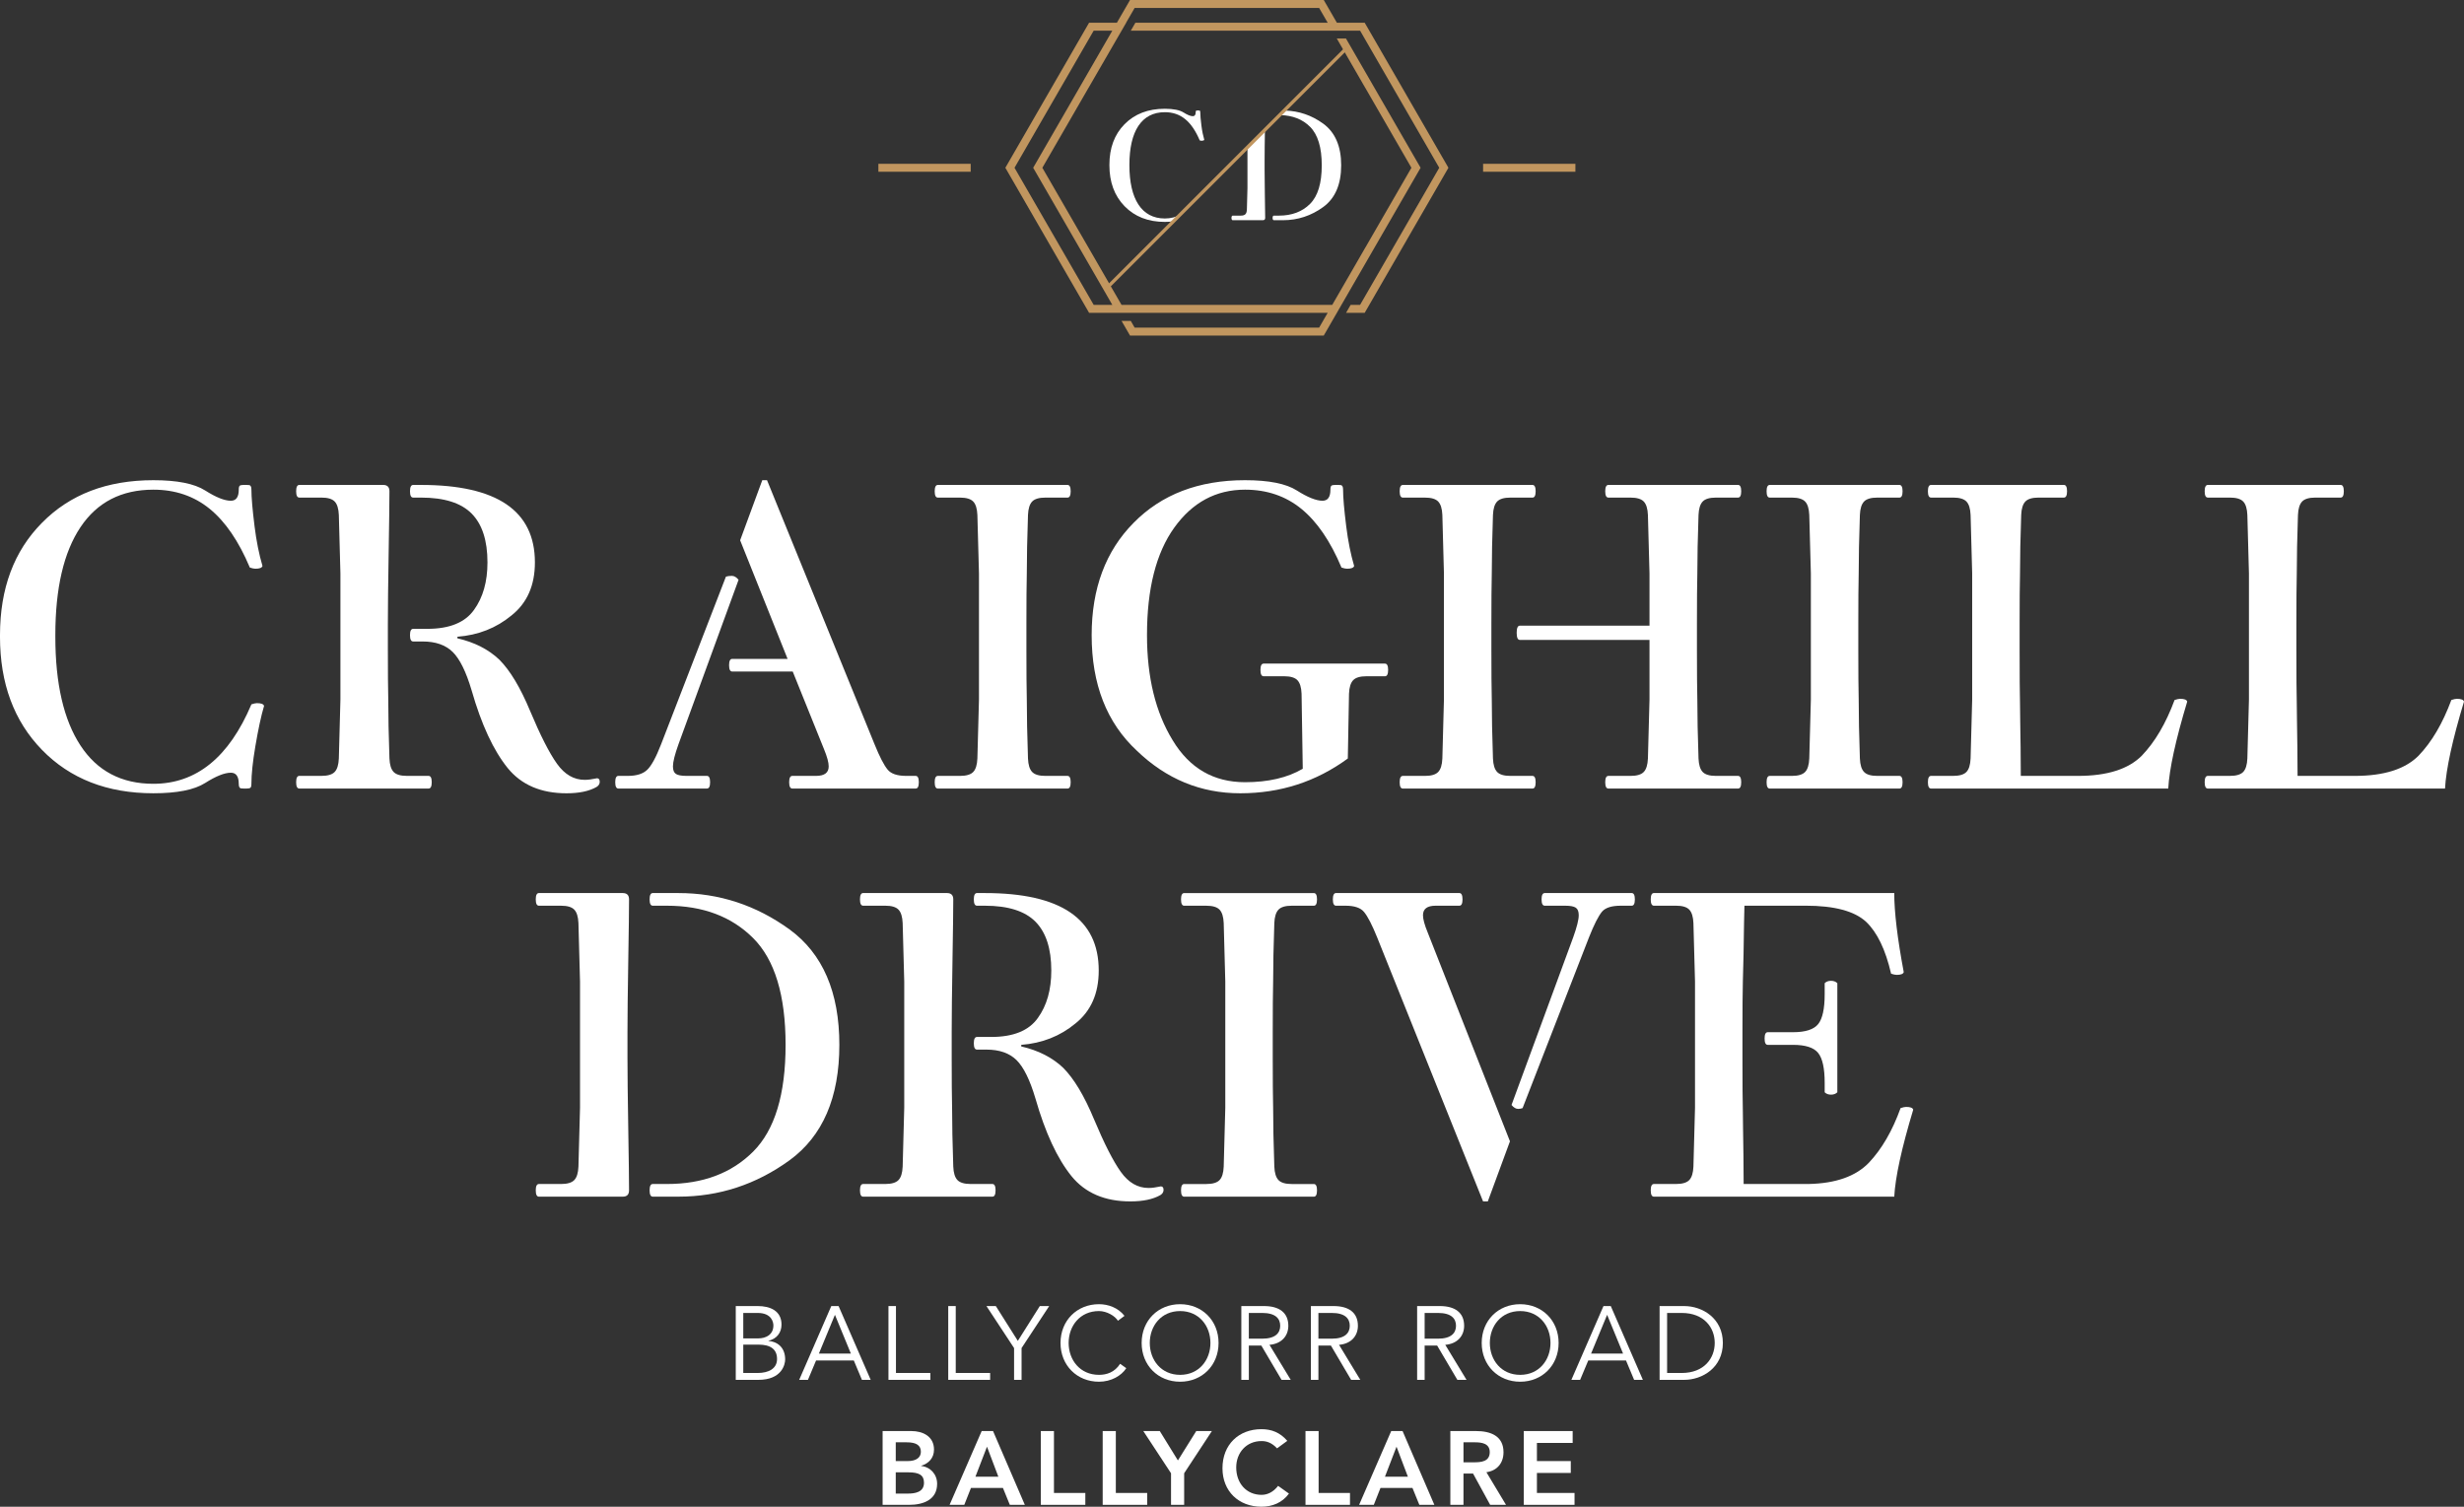 <?xml version="1.0" encoding="UTF-8"?>
<svg id="Layer_1" xmlns="http://www.w3.org/2000/svg" width="480" height="293.512" version="1.1" viewBox="0 0 480 293.512">
  <rect x="0" y="0" width="480" height="293.512" fill="#333333" stroke="none"/>
  <!-- Generator: Adobe Illustrator 29.4.0, SVG Export Plug-In . SVG Version: 2.1.0 Build 152)  -->
  <defs>
    <style>
      .st0 {
        fill: none;
        stroke: #c1965f;
        stroke-width: .668px;
      }

      .st1 {
        fill: #fff;
      }

      .st2 {
        fill: #c1965f;
      }
    </style>
  </defs>
  <g>
    <path class="st1" d="M0,123.73c0-9.085,2.722-16.377,8.163-21.871,5.442-5.544,12.68-8.316,21.716-8.316,4.62,0,7.983.667,10.087,2.002,2.106,1.335,3.774,2.002,5.006,2.002,1.027,0,1.54-.72,1.54-2.157,0-.411.065-.667.193-.77s.372-.154.731-.154h.616c.257,0,.436.013.539.038.102.027.192.104.269.232.077.129.116.346.116.655,0,1.489.205,3.875.616,7.162.359,2.874.873,5.442,1.54,7.7-.103.359-.565.538-1.387.538-.257,0-.615-.075-1.077-.229-2.157-5.135-4.762-8.946-7.816-11.436-3.056-2.49-6.713-3.735-10.974-3.735-6.212,0-10.948,2.438-14.208,7.317-3.26,4.876-4.89,11.884-4.89,21.022v.309c0,9.137,1.63,16.198,4.89,21.178,3.26,4.979,7.996,7.469,14.208,7.469,8.368,0,14.734-5.16,19.098-15.478.462-.154.822-.232,1.078-.232.821,0,1.284.179,1.386.538-.565,1.9-1.129,4.518-1.695,7.855-.513,3.031-.77,5.469-.77,7.317,0,.411-.065.667-.193.77s-.372.154-.731.154h-.616c-.257,0-.436-.013-.539-.038-.102-.027-.192-.104-.269-.232-.077-.129-.116-.346-.116-.655,0-1.437-.513-2.157-1.54-2.157-1.232,0-2.9.667-5.006,2.002-2.104,1.335-5.468,2.002-10.087,2.002-8.984,0-16.224-2.824-21.716-8.47-5.442-5.596-8.163-12.938-8.163-22.025v-.309Z"/>
    <path class="st1" d="M58.307,153.61c-.411,0-.616-.411-.616-1.233s.205-1.233.616-1.233h4.312c1.232,0,2.092-.257,2.58-.77.487-.513.757-1.385.808-2.618.051-1.848.154-5.673.309-11.473v-24.567c-.154-5.594-.258-9.394-.309-11.396-.051-1.233-.321-2.104-.808-2.618-.488-.513-1.348-.77-2.58-.77h-4.312c-.411,0-.616-.411-.616-1.233s.205-1.233.616-1.233h16.326c.821,0,1.232.411,1.232,1.233,0,1.95-.051,5.955-.154,12.014-.102,6.057-.153,10.677-.153,13.859v4.931c0,4.413.025,7.673.077,9.78,0,3.183.076,7.006.23,11.473.051,1.233.321,2.104.809,2.618.487.513,1.347.77,2.579.77h4.236c.41,0,.615.411.615,1.233s-.205,1.233-.615,1.233h-25.182ZM108.516,148.796c1.489,2.079,3.286,3.12,5.39,3.12.36,0,.719-.027,1.078-.077.359-.052.654-.102.885-.154s.372-.077.423-.077c.36,0,.539.232.539.692,0,.411-.205.745-.616,1.001-1.437.822-3.388,1.233-5.852,1.233-4.98,0-8.805-1.644-11.474-4.929-2.772-3.439-5.108-8.47-7.007-15.094-1.078-3.644-2.311-6.147-3.697-7.509-1.386-1.36-3.337-2.04-5.852-2.04h-1.848c-.411,0-.616-.411-.616-1.233s.205-1.231.616-1.231h2.772c4.312,0,7.342-1.233,9.087-3.698,1.745-2.413,2.618-5.492,2.618-9.24,0-4.261-1.026-7.431-3.08-9.511-2.054-2.079-5.339-3.118-9.857-3.118h-1.54c-.411,0-.616-.411-.616-1.233s.205-1.233.616-1.233h1.54c14.786,0,22.178,5.031,22.178,15.094,0,4.465-1.515,7.905-4.544,10.318-2.977,2.465-6.495,3.85-10.551,4.159v.309c3.337.77,6.058,2.157,8.163,4.157,2.104,2.107,4.107,5.444,6.006,10.011,2.002,4.774,3.748,8.201,5.237,10.28Z"/>
    <path class="st1" d="M143.876,112.949l-11.705,32.036c-.719,2.002-1.078,3.439-1.078,4.311,0,.72.193,1.208.578,1.464s1.065.384,2.041.384h4.005c.41,0,.615.411.615,1.233s-.205,1.233-.615,1.233h-17.251c-.41,0-.615-.411-.615-1.233s.205-1.233.615-1.233h1.849c1.694,0,2.951-.396,3.773-1.193.822-.795,1.72-2.451,2.696-4.966l12.629-32.652c.308-.102.693-.154,1.155-.154s.898.257,1.309.77ZM149.421,93.544l20.946,51.442c.976,2.413,1.823,4.055,2.541,4.929.667.822,1.874,1.231,3.62,1.231h1.848c.411,0,.616.411.616,1.233s-.205,1.233-.616,1.233h-24.026c-.411,0-.616-.411-.616-1.233s.205-1.233.616-1.233h4.62c1.644,0,2.464-.615,2.464-1.848,0-.77-.308-1.898-.924-3.387l-6.083-15.094h-11.782c-.411,0-.616-.411-.616-1.233s.205-1.231.616-1.231h10.781l-9.242-23.103,4.313-11.705h.924Z"/>
    <path class="st1" d="M203.646,96.933c-1.232,0-2.092.257-2.579.77-.488.513-.758,1.385-.809,2.618-.154,4.468-.23,8.266-.23,11.396-.052,2.107-.077,5.392-.077,9.857v4.931c0,4.413.025,7.673.077,9.78,0,3.183.076,7.006.23,11.473.051,1.233.321,2.104.809,2.618.487.513,1.347.77,2.579.77h4.312c.411,0,.616.411.616,1.233s-.205,1.233-.616,1.233h-25.258c-.411,0-.616-.411-.616-1.233s.205-1.233.616-1.233h4.312c1.232,0,2.092-.257,2.58-.77.487-.513.757-1.385.808-2.618.051-1.848.154-5.673.309-11.473v-24.567c-.154-5.594-.258-9.394-.309-11.396-.051-1.233-.321-2.104-.808-2.618-.488-.513-1.348-.77-2.58-.77h-4.312c-.411,0-.616-.411-.616-1.233s.205-1.233.616-1.233h25.258c.411,0,.616.411.616,1.233s-.205,1.233-.616,1.233h-4.312Z"/>
    <path class="st1" d="M262.563,147.757c-6.16,4.518-13.143,6.776-20.946,6.776-7.701,0-14.427-2.772-20.176-8.316-5.854-5.444-8.78-12.938-8.78-22.488,0-9.085,2.722-16.377,8.163-21.871,5.442-5.544,12.68-8.316,21.716-8.316,4.62,0,7.983.667,10.087,2.002,2.106,1.335,3.774,2.002,5.006,2.002,1.027,0,1.54-.72,1.54-2.157,0-.411.065-.667.193-.77s.372-.154.731-.154h.616c.257,0,.436.013.539.038.102.027.192.104.269.232.077.129.116.346.116.655,0,1.489.205,3.875.616,7.162.359,2.874.873,5.442,1.54,7.7-.103.359-.565.538-1.387.538-.257,0-.615-.075-1.077-.229-2.157-5.135-4.762-8.946-7.817-11.436-3.055-2.49-6.712-3.735-10.973-3.735-5.647,0-10.242,2.465-13.784,7.394s-5.314,11.909-5.314,20.945c0,8.216,1.669,15.042,5.006,20.486,3.286,5.442,7.983,8.161,14.093,8.161,4.518,0,8.266-.872,11.243-2.618l-.232-14.631c-.051-1.233-.32-2.104-.808-2.62-.488-.513-1.347-.77-2.58-.77h-4.005c-.41,0-.615-.411-.615-1.233s.205-1.231.615-1.231h23.641c.411,0,.616.411.616,1.231s-.205,1.233-.616,1.233h-3.619c-1.233,0-2.092.257-2.58.77-.488.515-.757,1.387-.808,2.62l-.232,12.629Z"/>
    <path class="st1" d="M294.225,96.933c-1.232,0-2.092.257-2.58.77-.487.513-.757,1.385-.808,2.618-.154,4.468-.23,8.266-.23,11.396-.052,2.107-.077,5.392-.077,9.857v4.931c0,4.413.025,7.673.077,9.78,0,3.183.076,7.006.23,11.473.051,1.233.321,2.104.808,2.618.488.513,1.348.77,2.58.77h4.313c.41,0,.615.411.615,1.233s-.205,1.233-.615,1.233h-25.259c-.411,0-.616-.411-.616-1.233s.205-1.233.616-1.233h4.312c1.233,0,2.092-.257,2.58-.77.487-.513.757-1.385.808-2.618.051-1.848.154-5.673.308-11.473v-24.567c-.153-5.594-.257-9.394-.308-11.396-.051-1.233-.321-2.104-.808-2.618-.488-.513-1.347-.77-2.58-.77h-4.312c-.411,0-.616-.411-.616-1.233s.205-1.233.616-1.233h25.259c.41,0,.615.411.615,1.233s-.205,1.233-.615,1.233h-4.313ZM334.269,96.933c-1.232,0-2.092.257-2.58.77-.487.513-.757,1.385-.808,2.618-.154,4.468-.232,8.266-.232,11.396-.051,2.107-.077,5.392-.077,9.857v4.931c0,4.413.026,7.673.077,9.78,0,3.183.077,7.006.232,11.473.051,1.233.321,2.104.808,2.618.488.513,1.348.77,2.58.77h4.312c.411,0,.616.411.616,1.233s-.205,1.233-.616,1.233h-25.258c-.411,0-.616-.411-.616-1.233s.205-1.233.616-1.233h4.312c1.232,0,2.092-.257,2.58-.77.487-.513.757-1.385.808-2.618.051-1.848.154-5.673.308-11.473v-11.63h-25.259c-.41,0-.615-.461-.615-1.385s.205-1.387.615-1.387h25.259v-10.166c-.153-5.594-.257-9.394-.308-11.396-.051-1.233-.321-2.104-.808-2.618-.488-.513-1.348-.77-2.58-.77h-4.312c-.411,0-.616-.411-.616-1.233s.205-1.233.616-1.233h25.258c.411,0,.616.411.616,1.233s-.205,1.233-.616,1.233h-4.312Z"/>
    <path class="st1" d="M365.703,96.933c-1.232,0-2.092.257-2.579.77-.488.513-.758,1.385-.809,2.618-.154,4.468-.23,8.266-.23,11.396-.052,2.107-.077,5.392-.077,9.857v4.931c0,4.413.025,7.673.077,9.78,0,3.183.076,7.006.23,11.473.051,1.233.321,2.104.809,2.618.487.513,1.347.77,2.579.77h4.312c.411,0,.616.411.616,1.233s-.205,1.233-.616,1.233h-25.258c-.411,0-.616-.411-.616-1.233s.205-1.233.616-1.233h4.312c1.232,0,2.092-.257,2.58-.77.487-.513.757-1.385.808-2.618.051-1.848.154-5.673.309-11.473v-24.567c-.154-5.594-.258-9.394-.309-11.396-.051-1.233-.321-2.104-.808-2.618-.488-.513-1.348-.77-2.58-.77h-4.312c-.411,0-.616-.411-.616-1.233s.205-1.233.616-1.233h25.258c.411,0,.616.411.616,1.233s-.205,1.233-.616,1.233h-4.312Z"/>
    <path class="st1" d="M422.387,153.61h-46.205c-.411,0-.616-.411-.616-1.233s.205-1.233.616-1.233h4.312c1.232,0,2.092-.257,2.58-.77.487-.513.757-1.385.808-2.618.051-1.848.154-5.673.309-11.473v-24.567c-.154-5.594-.258-9.394-.309-11.396-.051-1.233-.321-2.104-.808-2.618-.488-.513-1.348-.77-2.58-.77h-4.312c-.411,0-.616-.411-.616-1.233s.205-1.233.616-1.233h25.874c.411,0,.616.411.616,1.233s-.205,1.233-.616,1.233h-4.929c-1.232,0-2.092.257-2.579.77-.488.513-.758,1.385-.809,2.618-.154,4.468-.23,8.266-.23,11.396-.052,2.107-.077,5.392-.077,9.857v4.931c0,5.081.025,8.624.077,10.627,0,.872.013,1.99.039,3.35.025,1.36.051,3.068.076,5.12.026,2.054.039,3.902.039,5.544h11.167c5.647,0,9.78-1.308,12.397-3.927,2.567-2.668,4.698-6.288,6.393-10.856.462-.154.821-.232,1.077-.232.822,0,1.284.179,1.386.538-2.259,7.496-3.49,13.144-3.696,16.942Z"/>
    <path class="st1" d="M476.303,153.61h-46.205c-.411,0-.616-.411-.616-1.233s.205-1.233.616-1.233h4.312c1.233,0,2.092-.257,2.58-.77.487-.513.757-1.385.808-2.618.051-1.848.154-5.673.308-11.473v-24.567c-.153-5.594-.257-9.394-.308-11.396-.051-1.233-.321-2.104-.808-2.618-.488-.513-1.347-.77-2.58-.77h-4.312c-.411,0-.616-.411-.616-1.233s.205-1.233.616-1.233h25.874c.411,0,.616.411.616,1.233s-.205,1.233-.616,1.233h-4.929c-1.232,0-2.092.257-2.58.77-.487.513-.757,1.385-.808,2.618-.154,4.468-.23,8.266-.23,11.396-.052,2.107-.077,5.392-.077,9.857v4.931c0,5.081.025,8.624.077,10.627,0,.872.013,1.99.039,3.35.025,1.36.051,3.068.076,5.12.026,2.054.039,3.902.039,5.544h11.167c5.647,0,9.78-1.308,12.397-3.927,2.567-2.668,4.698-6.288,6.392-10.856.463-.154.822-.232,1.078-.232.822,0,1.284.179,1.387.538-2.26,7.496-3.491,13.144-3.697,16.942Z"/>
  </g>
  <g>
    <path class="st1" d="M121.31,173.97c.821,0,1.232.411,1.232,1.233,0,1.95-.051,5.955-.154,12.014-.102,6.057-.153,10.677-.153,13.859v4.931c0,3.183.051,7.803.153,13.859.103,6.059.154,10.064.154,12.014,0,.822-.411,1.233-1.232,1.233h-16.326c-.411,0-.616-.411-.616-1.233s.205-1.233.616-1.233h4.312c1.233,0,2.092-.257,2.58-.77.487-.513.757-1.385.808-2.618.051-1.848.154-5.673.308-11.473v-24.567c-.153-5.594-.257-9.394-.308-11.396-.051-1.233-.321-2.104-.808-2.618-.488-.513-1.347-.77-2.58-.77h-4.312c-.411,0-.616-.411-.616-1.233s.205-1.233.616-1.233h16.326ZM146.722,182.749c-4.21-4.209-9.806-6.313-16.788-6.313h-2.772c-.411,0-.616-.411-.616-1.233s.205-1.233.616-1.233h5.006c7.906,0,15.119,2.361,21.639,7.085,6.469,4.722,9.703,12.218,9.703,22.486s-3.234,17.764-9.703,22.486c-6.52,4.724-13.733,7.085-21.639,7.085h-5.006c-.411,0-.616-.411-.616-1.233s.205-1.233.616-1.233h2.772c6.982,0,12.578-2.104,16.788-6.313s6.314-11.14,6.314-20.792-2.104-16.583-6.314-20.792Z"/>
    <path class="st1" d="M168.143,233.112c-.411,0-.616-.411-.616-1.233s.205-1.233.616-1.233h4.312c1.233,0,2.092-.257,2.58-.77.487-.513.757-1.385.808-2.618.051-1.848.154-5.673.308-11.473v-24.567c-.153-5.594-.257-9.394-.308-11.396-.051-1.233-.321-2.104-.808-2.618-.488-.513-1.347-.77-2.58-.77h-4.312c-.411,0-.616-.411-.616-1.233s.205-1.233.616-1.233h16.326c.821,0,1.232.411,1.232,1.233,0,1.95-.051,5.955-.154,12.014-.102,6.057-.153,10.677-.153,13.859v4.931c0,4.413.025,7.673.077,9.78,0,3.183.076,7.006.23,11.473.051,1.233.321,2.104.808,2.618.488.513,1.348.77,2.58.77h4.236c.411,0,.615.411.615,1.233s-.204,1.233-.615,1.233h-25.182ZM218.352,228.299c1.489,2.079,3.286,3.12,5.39,3.12.36,0,.719-.027,1.078-.077.359-.052.654-.102.885-.154.23-.052.372-.077.423-.077.36,0,.539.232.539.692,0,.411-.205.745-.616,1.001-1.437.822-3.388,1.233-5.852,1.233-4.98,0-8.805-1.644-11.474-4.929-2.772-3.439-5.108-8.47-7.007-15.094-1.078-3.644-2.311-6.147-3.697-7.509-1.386-1.36-3.337-2.04-5.852-2.04h-1.848c-.411,0-.616-.411-.616-1.233s.205-1.231.616-1.231h2.772c4.312,0,7.342-1.233,9.087-3.698,1.745-2.413,2.618-5.492,2.618-9.24,0-4.261-1.026-7.431-3.08-9.511-2.054-2.079-5.339-3.118-9.857-3.118h-1.54c-.411,0-.616-.411-.616-1.233s.205-1.233.616-1.233h1.54c14.786,0,22.178,5.031,22.178,15.094,0,4.465-1.515,7.905-4.544,10.318-2.977,2.465-6.495,3.85-10.551,4.159v.309c3.337.77,6.058,2.157,8.163,4.157,2.104,2.107,4.107,5.444,6.007,10.011,2.001,4.774,3.747,8.201,5.236,10.28Z"/>
    <path class="st1" d="M251.632,176.436c-1.232,0-2.092.257-2.58.77-.487.513-.757,1.385-.808,2.618-.154,4.468-.23,8.266-.23,11.396-.052,2.107-.077,5.392-.077,9.857v4.931c0,4.413.025,7.673.077,9.78,0,3.183.076,7.006.23,11.473.051,1.233.321,2.104.808,2.618.488.513,1.348.77,2.58.77h4.313c.41,0,.615.411.615,1.233s-.205,1.233-.615,1.233h-25.259c-.411,0-.616-.411-.616-1.233s.205-1.233.616-1.233h4.312c1.233,0,2.092-.257,2.58-.77.487-.513.757-1.385.808-2.618.051-1.848.154-5.673.308-11.473v-24.567c-.153-5.594-.257-9.394-.308-11.396-.051-1.233-.321-2.104-.808-2.618-.488-.513-1.347-.77-2.58-.77h-4.312c-.411,0-.616-.411-.616-1.233s.205-1.233.616-1.233h25.259c.41,0,.615.411.615,1.233s-.205,1.233-.615,1.233h-4.313Z"/>
    <path class="st1" d="M288.909,234.036l-20.638-51.442c-.975-2.413-1.822-4.055-2.541-4.929-.667-.822-1.873-1.231-3.619-1.231h-1.848c-.411,0-.616-.411-.616-1.233s.205-1.233.616-1.233h24.026c.411,0,.616.411.616,1.233s-.205,1.233-.616,1.233h-4.621c-1.642,0-2.464.615-2.464,1.848,0,.77.308,1.898.924,3.387l16.018,40.661-4.312,11.705h-.925ZM294.454,215.246l12.014-32.652c.719-2.002,1.078-3.439,1.078-4.311,0-.72-.193-1.208-.578-1.464s-1.066-.384-2.041-.384h-4.005c-.411,0-.616-.411-.616-1.233s.205-1.233.616-1.233h16.942c.41,0,.615.411.615,1.233s-.205,1.233-.615,1.233h-2.157c-1.746,0-2.952.384-3.62,1.153-.719.874-1.565,2.542-2.54,5.006l-12.938,33.269c-.309.102-.59.152-.848.152-.462,0-.898-.257-1.309-.77Z"/>
    <path class="st1" d="M369.01,233.112h-46.821c-.411,0-.616-.411-.616-1.233s.205-1.233.616-1.233h4.312c1.232,0,2.092-.257,2.58-.77.487-.513.757-1.385.808-2.618.051-1.848.154-5.673.309-11.473v-24.567c-.154-5.594-.258-9.394-.309-11.396-.051-1.233-.321-2.104-.808-2.618-.488-.513-1.348-.77-2.58-.77h-4.312c-.411,0-.616-.411-.616-1.233s.205-1.233.616-1.233h46.821c0,3.696.616,8.831,1.848,15.401-.102.361-.565.54-1.386.54-.257,0-.616-.077-1.078-.232-1.078-4.672-2.696-8.034-4.851-10.089-2.259-2.104-6.186-3.156-11.782-3.156h-11.936l-.077,3.387c-.051,4.363-.128,8.163-.23,11.396-.052,2.107-.077,5.392-.077,9.857v4.931c0,5.081.025,8.624.077,10.627,0,.872.013,1.99.039,3.35.025,1.36.051,3.068.076,5.12.026,2.054.039,3.902.039,5.544h12.63c5.287-.102,9.215-1.487,11.782-4.157,2.515-2.67,4.569-6.213,6.16-10.627.462-.154.822-.232,1.078-.232.822,0,1.284.179,1.386.538-2.259,7.496-3.49,13.144-3.696,16.942ZM355.457,210.933c0-2.822-.423-4.76-1.27-5.813s-2.477-1.579-4.89-1.579h-4.929c-.411,0-.616-.411-.616-1.233s.205-1.233.616-1.233h4.929c2.413,0,4.043-.526,4.89-1.577.847-1.053,1.27-2.991,1.27-5.815v-2.157c.309-.309.719-.461,1.233-.461s.924.152,1.232.461v21.255c-.308.307-.719.461-1.232.461s-.924-.154-1.233-.461v-1.85Z"/>
  </g>
  <g>
    <path class="st1" d="M143.331,254.424h4.284c2.376,0,4.629.893,4.629,3.615,0,1.562-.934,2.78-2.538,3.147v.04c2.011.163,3.248,1.502,3.248,3.594,0,.934-.609,3.98-5.238,3.98h-4.385v-14.375ZM144.794,260.719h2.944c1.401,0,2.923-.672,2.923-2.517,0-.59-.305-2.436-3.066-2.436h-2.801v4.954ZM144.794,267.46h2.801c2.112,0,3.777-.834,3.777-2.722s-1.259-2.801-3.594-2.801h-2.985v5.523Z"/>
    <path class="st1" d="M157.391,268.799h-1.705l6.253-14.375h1.421l6.254,14.375h-1.706l-1.583-3.777h-7.35l-1.584,3.777ZM159.524,263.683h6.232l-3.106-7.552-3.126,7.552Z"/>
    <path class="st1" d="M174.538,267.46h6.699v1.339h-8.161v-14.375h1.462v13.036Z"/>
    <path class="st1" d="M186.184,267.46h6.699v1.339h-8.161v-14.375h1.462v13.036Z"/>
    <path class="st1" d="M199.008,268.799h-1.461v-6.192l-5.381-8.182h1.828l4.284,6.781,4.283-6.781h1.828l-5.381,8.182v6.192Z"/>
    <path class="st1" d="M219.404,266.525c-.954,1.481-2.944,2.638-5.32,2.638-4.283,0-7.491-3.187-7.491-7.552s3.208-7.552,7.491-7.552c1.787,0,3.716.67,4.974,2.273l-1.279.955c-.568-.934-2.172-1.89-3.696-1.89-3.695,0-5.908,2.903-5.908,6.213s2.213,6.213,5.908,6.213c1.503,0,3.046-.488,4.122-2.152l1.197.853Z"/>
    <path class="st1" d="M229.89,269.164c-4.283,0-7.491-3.187-7.491-7.552s3.208-7.552,7.491-7.552,7.492,3.187,7.492,7.552-3.208,7.552-7.492,7.552ZM229.89,255.398c-3.695,0-5.908,2.903-5.908,6.213s2.213,6.213,5.908,6.213,5.909-2.903,5.909-6.213-2.213-6.213-5.909-6.213Z"/>
    <path class="st1" d="M243.279,268.799h-1.462v-14.375h4.426c2.924,0,4.73,1.26,4.73,3.838,0,1.99-1.319,3.512-3.674,3.715l4.141,6.822h-1.786l-3.939-6.68h-2.436v6.68ZM243.279,260.779h2.599c2.619,0,3.512-1.137,3.512-2.517s-.894-2.497-3.512-2.497h-2.599v5.014Z"/>
    <path class="st1" d="M256.832,268.799h-1.462v-14.375h4.426c2.924,0,4.73,1.26,4.73,3.838,0,1.99-1.319,3.512-3.674,3.715l4.141,6.822h-1.786l-3.939-6.68h-2.436v6.68ZM256.832,260.779h2.599c2.619,0,3.512-1.137,3.512-2.517s-.894-2.497-3.512-2.497h-2.599v5.014Z"/>
    <path class="st1" d="M277.527,268.799h-1.462v-14.375h4.426c2.924,0,4.73,1.26,4.73,3.838,0,1.99-1.319,3.512-3.674,3.715l4.141,6.822h-1.786l-3.939-6.68h-2.436v6.68ZM277.527,260.779h2.599c2.619,0,3.512-1.137,3.512-2.517s-.894-2.497-3.512-2.497h-2.599v5.014Z"/>
    <path class="st1" d="M296.135,269.164c-4.283,0-7.492-3.187-7.492-7.552s3.209-7.552,7.492-7.552,7.492,3.187,7.492,7.552-3.208,7.552-7.492,7.552ZM296.135,255.398c-3.695,0-5.908,2.903-5.908,6.213s2.213,6.213,5.908,6.213,5.909-2.903,5.909-6.213-2.213-6.213-5.909-6.213Z"/>
    <path class="st1" d="M307.818,268.799h-1.705l6.253-14.375h1.421l6.254,14.375h-1.706l-1.583-3.777h-7.35l-1.584,3.777ZM309.951,263.683h6.232l-3.106-7.552-3.126,7.552Z"/>
    <path class="st1" d="M323.298,254.424h4.771c3.594,0,7.553,2.396,7.553,7.187s-3.96,7.187-7.553,7.187h-4.771v-14.375ZM324.76,267.46h2.843c4.385,0,6.435-2.885,6.435-5.848s-2.05-5.846-6.435-5.846h-2.843v11.695Z"/>
  </g>
  <g>
    <path class="st1" d="M171.939,278.773h5.603c2.173,0,4.406.995,4.406,3.615,0,1.625-1.015,2.699-2.498,3.147v.04c1.807.202,3.107,1.625,3.107,3.473,0,3.126-2.721,4.1-5.441,4.1h-5.178v-14.375ZM174.497,284.621h2.335c1.705,0,2.558-.732,2.558-1.808,0-1.239-.853-1.848-2.781-1.848h-2.112v3.656ZM174.497,290.955h2.355c1.32,0,3.147-.223,3.147-2.113,0-1.502-.974-2.029-3.045-2.029h-2.457v4.142Z"/>
    <path class="st1" d="M191.237,278.773h2.213l6.192,14.375h-2.923l-1.34-3.289h-6.233l-1.299,3.289h-2.863l6.253-14.375ZM194.485,287.666l-2.213-5.848-2.254,5.848h4.467Z"/>
    <path class="st1" d="M202.758,278.773h2.558v12.06h6.111v2.315h-8.669v-14.375Z"/>
    <path class="st1" d="M214.81,278.773h2.558v12.06h6.111v2.315h-8.669v-14.375Z"/>
    <path class="st1" d="M228.122,286.994l-5.401-8.222h3.209l3.532,5.725,3.574-5.725h3.045l-5.401,8.222v6.153h-2.558v-6.153Z"/>
    <path class="st1" d="M248.781,282.143c-1.056-1.116-2.03-1.42-3.025-1.42-2.964,0-4.934,2.273-4.934,5.135,0,3.066,1.97,5.341,4.934,5.341,1.158,0,2.274-.53,3.229-1.748l2.111,1.504c-1.299,1.785-3.248,2.557-5.359,2.557-4.427,0-7.594-3.003-7.594-7.492,0-4.607,3.167-7.613,7.594-7.613,1.949,0,3.613.63,5.035,2.273l-1.99,1.462Z"/>
    <path class="st1" d="M254.315,278.773h2.558v12.06h6.111v2.315h-8.669v-14.375Z"/>
    <path class="st1" d="M271.015,278.773h2.213l6.192,14.375h-2.923l-1.34-3.289h-6.233l-1.299,3.289h-2.863l6.253-14.375ZM274.263,287.666l-2.213-5.848-2.254,5.848h4.467Z"/>
    <path class="st1" d="M282.536,278.773h4.994c2.761,0,5.36.893,5.36,4.121,0,2.071-1.198,3.594-3.33,3.898l3.817,6.355h-3.086l-3.33-6.09h-1.868v6.09h-2.558v-14.375ZM287.084,284.863c1.441,0,3.126-.121,3.126-1.99,0-1.704-1.583-1.908-2.903-1.908h-2.213v3.898h1.99Z"/>
    <path class="st1" d="M296.841,278.773h9.522v2.315h-6.964v3.533h6.598v2.313h-6.598v3.898h7.329v2.315h-9.887v-14.375Z"/>
  </g>
  <path class="st2" d="M306.897,33.459h-17.981v-1.553h17.981v1.553ZM189.097,33.459h-17.983v-1.553h17.983v1.553ZM281.938,33.07l-7.934,13.739.002.002-7.93,13.739-.224.389h-3.631l.893-1.553h1.839l7.71-13.353h.002l7.708-13.351-7.708-13.353h-.002l-7.71-13.355h-44.667l.895-1.548h37.459l-1.664-2.875h-35.943l-1.662,2.875h.017c-2.441,4.225-4.899,8.458-7.341,12.693h-.004l-8.987,15.563,8.987,15.561h.004l6.431,11.142h41.051l6.433-11.142h.006l8.985-15.561-8.985-15.563h-.006l-5.551-9.619h1.792l5.104,8.84v.002l9.209,15.952.222.389-.222.387-9.209,15.952v.002l-2.86,4.957-.004-.004c-2.114,3.669-4.231,7.334-6.345,11.003l-.224.384h-37.741l-.222-.384-1.425-2.465h1.798l.748,1.301h35.943l1.664-2.877h-46.48l-.222-.389-7.934-13.739-7.93-13.741-.224-.387.224-.389,7.93-13.744,7.934-13.737.222-.387h5.421l2.332-4.039.222-.389h37.741l.224.389,2.332,4.039h5.421l.224.387,7.93,13.737-.002.004,7.934,13.739.222.389-.222.387ZM213.054,59.387h3.631l-5.982-10.363v-.002l-9.209-15.952-.226-.387.226-.389,9.209-15.952v-.002l5.982-10.365h-3.631l-7.712,13.355-7.708,13.353,7.708,13.351"/>
  <path class="st1" d="M234.597,27.227c-.222-.752-.416-1.67-.557-2.783-.139-1.113-.222-1.976-.222-2.589,0-.333-.111-.333-.333-.333h-.222c-.224,0-.335,0-.335.333,0,.557-.222.78-.555.78-.446,0-1.059-.25-1.809-.724-.752-.472-1.978-.724-3.646-.724-3.257,0-5.873,1.004-7.849,3.007-1.976,2.003-2.95,4.647-2.95,7.902v.111c0,3.257.974,5.929,2.95,7.96,1.976,2.031,4.592,3.061,7.849,3.061.666,0,1.241-.049,1.764-.128l1.309-1.309c-.914.508-1.933.771-3.073.771-4.536,0-6.903-3.812-6.903-10.354v-.111c0-6.54,2.366-10.241,6.903-10.241,3.116,0,5.23,1.809,6.79,5.483.083.028.194.083.389.083.224,0,.474-.083.502-.194"/>
  <path class="st1" d="M239.896,42.45c0,.25.083.446.222.446h5.899c.335,0,.446-.197.446-.446-.028-3.116-.111-6.318-.111-9.35v-1.781c0-1.907.03-3.879.062-5.856l-3.402,3.402v7.77c-.028,1.14-.056,2.533-.111,4.146-.028.891-.333,1.226-1.224,1.226h-1.559c-.139,0-.222.194-.222.444M261.269,32.209c0-3.701-1.168-6.429-3.507-8.127-2.228-1.619-4.714-2.469-7.424-2.546l-.886.889c2.358.062,4.286.805,5.749,2.27,1.531,1.529,2.283,4.034,2.283,7.514s-.752,5.984-2.283,7.514c-1.529,1.531-3.56,2.283-6.066,2.283h-1.002c-.139,0-.224.194-.224.444s.085.446.224.446h1.809c2.866,0,5.483-.863,7.819-2.561,2.339-1.698,3.507-4.425,3.507-8.127"/>
  <line class="st0" x1="215.352" y1="56.354" x2="262.657" y2="9.049"/>
</svg>
